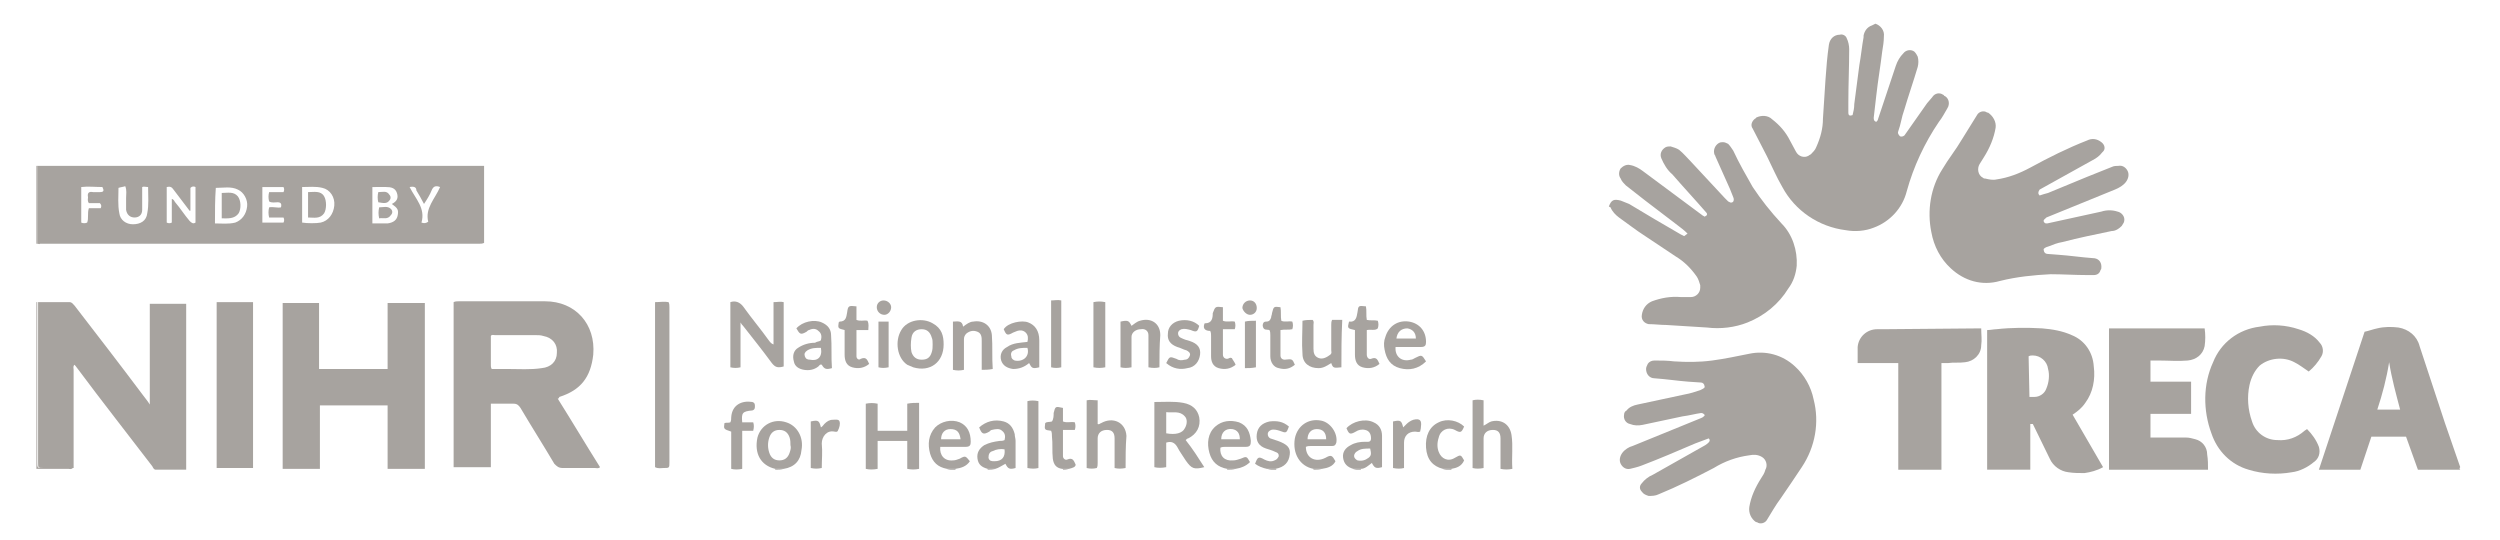 <?xml version="1.0" encoding="utf-8"?>
<!-- Generator: Adobe Illustrator 22.1.0, SVG Export Plug-In . SVG Version: 6.00 Build 0)  -->
<svg version="1.1" id="Layer_1" xmlns="http://www.w3.org/2000/svg" xmlns:xlink="http://www.w3.org/1999/xlink" x="0px" y="0px"
	 viewBox="0 0 295.4 63.8" style="enable-background:new 0 0 295.4 63.8;" xml:space="preserve">
<style type="text/css">
	.st0{fill:#A7A39F;}
</style>
<title>footer-logos</title>
<g id="Layer_2_1_">
	<g id="_1170px_grid">
		<g>
			<g>
				<path class="st0" d="M241,23.1c0.3-0.1,0.6-0.2,1-0.3c1.5-0.6,3.1-1.3,4.6-1.9c1-0.4,2-0.8,3-1.2c0.2-0.1,0.5-0.1,0.7-0.1
					c0.5-0.1,0.9,0.2,1.1,0.6c0.2,0.4,0.1,0.9-0.2,1.3c-0.3,0.4-0.8,0.7-1.3,0.9l-8.1,3.3l-0.1,0.1c-0.1,0.1-0.3,0.2-0.2,0.4
					c0.1,0.2,0.2,0.2,0.4,0.2l6.4-1.4c0.6-0.2,1.3-0.2,1.9,0c0.5,0.1,0.9,0.6,0.8,1.1c0,0.2-0.2,0.4-0.3,0.6
					c-0.3,0.3-0.7,0.6-1.2,0.6c-1.9,0.4-3.9,0.8-5.8,1.3c-0.6,0.1-1.1,0.3-1.6,0.5l-0.3,0.1c-0.2,0.1-0.4,0.2-0.3,0.4
					c0,0.2,0.2,0.4,0.4,0.4l1.3,0.1c1.4,0.1,2.7,0.3,4.1,0.4c0.6,0,1,0.4,1,1c0,0.2,0,0.3-0.1,0.4c-0.1,0.4-0.4,0.6-0.8,0.6
					c-0.3,0-0.5,0-0.8,0c-1.4,0-2.9-0.1-4.3-0.1c-2,0.1-4,0.3-6,0.8c-2.1,0.6-4.2,0-5.8-1.5c-1.2-1.1-2-2.6-2.3-4.3
					c-0.5-2.5-0.1-5.2,1.3-7.4c0.7-1.2,1.6-2.3,2.3-3.5c0.6-1,1.2-1.9,1.8-2.9c0.2-0.4,0.8-0.6,1.2-0.3c0,0,0,0,0.1,0
					c0.6,0.4,1,1.1,0.9,1.8c-0.2,1.2-0.7,2.4-1.4,3.5c-0.2,0.3-0.3,0.5-0.5,0.8c-0.3,0.5-0.2,1.3,0.4,1.6c0.1,0.1,0.2,0.1,0.3,0.1
					c0.4,0.1,0.9,0.2,1.3,0.1c1.4-0.2,2.7-0.7,4-1.4c2.2-1.2,4.4-2.3,6.7-3.2c0.6-0.3,1.2-0.2,1.7,0.2c0.4,0.3,0.5,0.8,0.2,1.1
					c0,0-0.1,0.1-0.1,0.1c-0.3,0.4-0.7,0.7-1.1,0.9l-6.3,3.5C240.8,22.7,240.8,22.9,241,23.1z"/>
				<path class="st0" d="M221.6,2.8c0.6,0.2,1.1,0.8,1,1.5c0,0.6-0.1,1.2-0.2,1.8c-0.2,1.7-0.5,3.4-0.7,5.2
					c-0.1,0.9-0.2,1.7-0.3,2.6c0,0.2,0,0.4,0.3,0.5c0.1-0.1,0.2-0.2,0.2-0.3c0.7-2.1,1.4-4.2,2.1-6.3c0.2-0.6,0.5-1.1,0.9-1.5
					c0.3-0.4,0.9-0.5,1.3-0.2c0.2,0.2,0.3,0.4,0.4,0.6c0.1,0.4,0.1,0.8,0,1.2c-0.5,1.7-1.1,3.4-1.6,5.1c-0.3,0.8-0.4,1.7-0.7,2.5
					c-0.1,0.2,0,0.4,0.2,0.6c0.2,0.1,0.5,0,0.6-0.2l2.6-3.7c0.2-0.2,0.4-0.5,0.6-0.7c0.3-0.5,0.9-0.6,1.3-0.3c0,0,0.1,0,0.1,0.1
					c0.5,0.2,0.7,0.8,0.5,1.3c0,0.1-0.1,0.1-0.1,0.2c-0.3,0.5-0.6,1.1-1,1.6c-1.7,2.5-3,5.3-3.8,8.2c-0.5,2-2,3.6-3.9,4.3
					c-1,0.4-2.2,0.5-3.3,0.3c-3.2-0.4-6-2.3-7.5-5.1c-0.7-1.2-1.2-2.4-1.8-3.6l-1.7-3.3c-0.3-0.4-0.1-0.9,0.3-1.2c0,0,0.1,0,0.1-0.1
					c0.6-0.3,1.4-0.3,1.9,0.2c0.9,0.7,1.6,1.5,2.1,2.5l0.7,1.3c0.3,0.6,1,0.8,1.5,0.5c0.1-0.1,0.2-0.1,0.3-0.2
					c0.2-0.2,0.5-0.5,0.6-0.8c0.5-1.1,0.8-2.2,0.8-3.4c0.1-1.5,0.2-3,0.3-4.6c0.1-1.4,0.2-2.7,0.4-4.1c0.1-0.7,0.6-1.2,1.3-1.2
					c0.3-0.1,0.7,0.1,0.8,0.4c0.2,0.4,0.3,0.9,0.3,1.3c0,2.1-0.1,4.2-0.1,6.3c0,0.4,0,0.8,0,1.2s0.2,0.4,0.5,0.3
					c0.1-0.4,0.2-0.8,0.2-1.3c0.2-1.5,0.4-3,0.6-4.6c0.2-1.1,0.3-2.2,0.5-3.3c0-0.1,0-0.1,0-0.2c0.1-0.5,0.4-1,1-1.2L221.6,2.8z"/>
				<path class="st0" d="M190.1,24.4L190.1,24.4c0.3-0.8,0.6-0.9,1.4-0.7c0.3,0.1,0.7,0.3,1,0.4c2,1.2,4,2.4,6.1,3.6l0.4,0.2
					l0.4-0.3c-0.4-0.4-0.8-0.7-1.2-1c-1.3-1-2.5-1.9-3.8-2.9c-0.8-0.6-1.5-1.2-2.3-1.8c-0.2-0.2-0.5-0.5-0.6-0.8
					c-0.3-0.4-0.2-0.9,0-1.2c0.3-0.3,0.7-0.5,1.1-0.4c0.6,0.1,1.1,0.4,1.5,0.7l7,5.2c0.1,0.1,0.2,0.1,0.3,0.2
					c0.3-0.1,0.4-0.3,0.2-0.5c-1.3-1.5-2.7-3-4-4.5c-0.6-0.5-1-1.2-1.3-1.9c-0.2-0.5,0-1,0.5-1.3c0.2-0.1,0.4-0.1,0.6-0.1
					c0.3,0.1,0.7,0.2,1,0.4c0.5,0.4,1,1,1.4,1.4l4,4.3c0.1,0.1,0.3,0.3,0.4,0.4c0.2,0.1,0.3,0.2,0.5,0.1c0.2-0.1,0.2-0.4,0.1-0.6
					l-0.4-1l-1.7-3.8c0-0.1-0.1-0.2-0.1-0.2c-0.2-0.5,0-1.1,0.5-1.4c0.2-0.1,0.3-0.1,0.5-0.1c0.2,0,0.4,0.1,0.6,0.2
					c0.2,0.2,0.4,0.5,0.6,0.8c0.7,1.5,1.5,2.9,2.3,4.3c1,1.5,2.1,2.9,3.4,4.3c1.3,1.3,1.9,3.2,1.8,5c-0.1,1-0.4,1.9-1,2.7
					c-1.1,1.8-2.8,3.2-4.8,4c-1.5,0.6-3.2,0.8-4.8,0.6l-4.8-0.3c-0.7,0-1.4-0.1-2.1-0.1c-0.5-0.1-0.9-0.5-0.8-1.1c0,0,0,0,0,0
					c0.1-0.7,0.5-1.3,1.2-1.6c1.1-0.4,2.2-0.6,3.4-0.5c0.4,0,0.8,0,1.2,0c0.6,0,1.1-0.5,1.1-1.1c0-0.1,0-0.2,0-0.3
					c-0.1-0.3-0.2-0.7-0.4-1c-0.7-1-1.5-1.8-2.5-2.4c-1.2-0.8-2.4-1.6-3.6-2.4c-1.1-0.7-2.1-1.5-3.1-2.2c-0.4-0.3-0.8-0.7-1-1.2
					L190.1,24.4z"/>
				<path class="st0" d="M201.9,51.8c-0.5,0.2-1.1,0.4-1.6,0.6c-2.1,0.9-4.2,1.8-6.3,2.6c-0.5,0.2-1,0.3-1.4,0.4
					c-0.5,0.1-0.9-0.2-1.1-0.6c-0.2-0.4-0.1-0.9,0.2-1.3c0.3-0.4,0.8-0.7,1.2-0.8l8.1-3.3l0.2-0.1c0.1-0.1,0.3-0.2,0.2-0.3
					c-0.1-0.1-0.2-0.2-0.4-0.2c-0.7,0.1-1.4,0.3-2.2,0.4l-4.7,1c-0.5,0.1-1,0.1-1.5-0.1c-0.5-0.1-0.8-0.6-0.7-1.1
					c0-0.2,0.1-0.4,0.3-0.5c0.3-0.4,0.8-0.6,1.3-0.7c1.9-0.4,3.7-0.8,5.6-1.2c0.6-0.1,1.2-0.3,1.8-0.5l0.2-0.1
					c0.2-0.1,0.4-0.2,0.3-0.4c0-0.2-0.2-0.4-0.4-0.4l-1.5-0.1c-1.3-0.1-2.6-0.3-4-0.4c-0.6,0-1-0.5-1-1.1c0-0.2,0.1-0.4,0.2-0.6
					c0.2-0.3,0.5-0.4,0.8-0.4c0.8,0,1.5,0,2.3,0.1c1.5,0.1,3,0.1,4.5-0.1c1.5-0.2,2.9-0.5,4.4-0.8c1.9-0.4,3.9,0.1,5.4,1.5
					c1.1,1,1.9,2.4,2.2,3.9c0.7,2.7,0.2,5.6-1.4,8c-0.8,1.2-1.6,2.4-2.5,3.7c-0.6,0.8-1.1,1.7-1.6,2.5c-0.2,0.4-0.8,0.6-1.2,0.3
					c0,0,0,0-0.1,0c-0.6-0.4-0.9-1.1-0.8-1.8c0.2-1.2,0.7-2.3,1.4-3.4c0.2-0.3,0.4-0.6,0.5-1c0.3-0.5,0.1-1.2-0.4-1.5
					c-0.5-0.3-1-0.3-1.5-0.2c-1.5,0.2-2.9,0.7-4.2,1.5c-2.1,1.1-4.3,2.2-6.5,3.1c-0.4,0.2-0.8,0.2-1.2,0.2c-0.3-0.1-0.6-0.2-0.8-0.5
					c-0.3-0.3-0.3-0.7,0-1c0.3-0.4,0.8-0.8,1.3-1l6.2-3.5C202.1,52.2,202.1,52,201.9,51.8z"/>
				<path class="st0" d="M290.7,55.5h-5l-1.4-3.9h-4.1l-1.3,3.9h-4.9l5.4-16.3c0.5-0.1,1-0.3,1.5-0.4c0.8-0.2,1.7-0.2,2.5-0.1
					c1.2,0.2,2.2,1,2.5,2.2l3,9.1l1.8,5.2C290.6,55.3,290.6,55.4,290.7,55.5L290.7,55.5z M283.6,48.4c-0.5-1.9-1-3.7-1.3-5.6
					c-0.3,1.9-0.8,3.8-1.4,5.6H283.6z"/>
				<path class="st0" d="M272.8,43.9c-0.6-0.4-1.1-0.8-1.7-1.1c-1.3-0.7-3-0.5-4.1,0.4c-0.6,0.6-1,1.4-1.2,2.3
					c-0.3,1.4-0.2,2.9,0.3,4.3c0.4,1.3,1.6,2.2,3,2.2c1.2,0.1,2.3-0.3,3.2-1.1l0.3-0.2h0c0.6,0.6,1.1,1.3,1.4,2.1
					c0.2,0.7,0,1.4-0.6,1.8c-0.7,0.6-1.7,1.1-2.6,1.2c-1.7,0.3-3.5,0.2-5.1-0.3c-2.1-0.6-3.7-2.2-4.4-4.3c-1-2.7-1-5.8,0.2-8.4
					c0.9-2.3,3-3.9,5.5-4.2c1.5-0.3,3.1-0.2,4.6,0.3c1,0.3,1.9,0.8,2.5,1.6c0.4,0.4,0.5,1.1,0.2,1.6
					C273.9,42.8,273.4,43.4,272.8,43.9z"/>
				<path class="st0" d="M260.9,55.5h-11.7V38.8h11.3c0.1,0.7,0.1,1.4,0,2.1c-0.2,1-1,1.6-2,1.7c-1.1,0.1-2.3,0-3.4,0h-1v2.5h4.8
					v3.8h-4.8v2.8h0.3c1.3,0,2.6,0,3.9,0c0.4,0,0.7,0.1,1.1,0.2c0.8,0.2,1.4,0.9,1.4,1.8C260.9,54.3,260.9,54.9,260.9,55.5z"/>
				<path class="st0" d="M240.2,50.1h-0.3v5.4h-5.1V39c0.4,0,0.8-0.1,1.1-0.1c1.8-0.2,3.6-0.2,5.4-0.1c1.2,0.1,2.4,0.3,3.5,0.8
					c1.5,0.6,2.5,2,2.6,3.7c0.2,1.5-0.1,3.1-1,4.3c-0.4,0.6-0.9,1-1.5,1.4l3.6,6.2c-0.7,0.4-1.5,0.6-2.2,0.7c-0.6,0-1.3,0-1.9-0.1
					c-0.9-0.1-1.8-0.7-2.2-1.6C241.5,52.8,240.9,51.5,240.2,50.1z M239.8,46.9h0.6c0.6,0,1.2-0.4,1.4-1c0.3-0.7,0.4-1.6,0.2-2.3
					c-0.1-0.9-0.9-1.6-1.8-1.6c-0.2,0-0.3,0-0.5,0.1L239.8,46.9z"/>
				<path class="st0" d="M234.1,38.8c0,0.7,0.1,1.4,0,2c0,1.1-0.9,1.9-1.9,2c-0.7,0.1-1.4,0-2,0.1h-0.8v12.6h-5.1V42.9h-4.8
					c0-0.6,0-1.3,0-1.9c0.1-1.2,1.1-2.1,2.3-2.1h0.8L234.1,38.8L234.1,38.8z"/>
			</g>
		</g>
	</g>
</g>
<g>
	<g>
		<path class="st0" d="M4.3,35.7c0,0,0.1,0,0.1,0c0,6.3,0,12.6,0,18.9c0,0.7,0,0.7,0.7,0.7c1.2,0,2.4,0,3.5,0
			c-0.2,0.2-0.4,0.1-0.5,0.1c-1.3,0-2.5,0-3.8,0C4.3,48.8,4.3,42.3,4.3,35.7z"/>
		<path class="st0" d="M4.4,28.8c0,0-0.1,0-0.1,0c0-3.1,0-6.1,0-9.2c0,0,0.1,0,0.1,0C4.4,22.7,4.4,25.8,4.4,28.8z"/>
		<path class="st0" d="M92.6,55.4C92.6,55.4,92.6,55.5,92.6,55.4c-0.3,0.1-0.6,0.1-1,0.1c0,0,0-0.1,0-0.1
			C92,55.4,92.3,55.4,92.6,55.4z"/>
		<path class="st0" d="M111.9,55.5C111.9,55.5,111.9,55.4,111.9,55.5c0.3-0.1,0.6-0.1,1-0.1c0,0,0,0.1,0,0.1
			C112.6,55.5,112.3,55.5,111.9,55.5z"/>
		<path class="st0" d="M146,55.4C146,55.4,146,55.5,146,55.4c-0.3,0.1-0.6,0.1-1,0.1c0,0,0-0.1,0-0.1
			C145.3,55.4,145.7,55.4,146,55.4z"/>
		<path class="st0" d="M149.8,55.5C149.8,55.5,149.8,55.4,149.8,55.5c0.3-0.1,0.6-0.1,1-0.1c0,0,0,0.1,0,0.1
			C150.4,55.5,150.1,55.5,149.8,55.5z"/>
		<path class="st0" d="M156.2,55.4C156.2,55.4,156.2,55.5,156.2,55.4c-0.3,0.1-0.6,0.1-1,0.1c0,0,0-0.1,0-0.1
			C155.6,55.4,155.9,55.4,156.2,55.4z"/>
		<path class="st0" d="M170.5,55.5C170.5,55.5,170.5,55.4,170.5,55.5c0.3-0.1,0.6-0.1,1-0.1c0,0,0,0.1,0,0.1
			C171.1,55.5,170.8,55.5,170.5,55.5z"/>
		<path class="st0" d="M117.6,55.4C117.5,55.4,117.5,55.5,117.6,55.4c-0.3,0.1-0.6,0.1-0.9,0.1c0,0,0-0.1,0-0.1
			C117,55.4,117.3,55.4,117.6,55.4z"/>
		<path class="st0" d="M159.9,55.5C159.9,55.5,159.9,55.4,159.9,55.5c0.3-0.1,0.6-0.1,0.9-0.1c0,0,0,0.1,0,0.1
			C160.5,55.5,160.2,55.5,159.9,55.5z"/>
		<path class="st0" d="M126.3,55.4C126.3,55.4,126.3,55.5,126.3,55.4c-0.3,0.1-0.5,0.1-0.7,0.1c0,0,0-0.1,0-0.1
			C125.8,55.4,126.1,55.4,126.3,55.4z"/>
		<path class="st0" d="M4.4,28.8c0-3.1,0-6.1,0-9.2c0.2,0,0.5,0,0.7,0c17.1,0,34.2,0,51.3,0c0.3,0,0.5,0,0.8,0c0,3.1,0,6.1,0,9.1
			c-0.2,0.1-0.4,0.1-0.6,0.1c-17.3,0-34.6,0-51.9,0C4.7,28.9,4.6,28.8,4.4,28.8z M44,22.1c0,1.5,0,2.9,0,4.3c0.6,0,1.2,0,1.8,0
			c0.7-0.1,1.1-0.4,1.2-1c0.1-0.6,0-0.8-0.7-1.3c0.6-0.3,0.8-0.7,0.6-1.3c-0.2-0.6-0.7-0.7-1.3-0.7C45.1,22.1,44.5,22.1,44,22.1z
			 M22.5,24.9c0,0-0.1,0-0.1,0c-0.6-0.8-1.3-1.7-1.9-2.5c-0.2-0.3-0.4-0.4-0.8-0.3c0,1.4,0,2.8,0,4.2c0.2,0.1,0.4,0.1,0.6,0
			c0-0.9,0-1.8,0-2.8c0.3,0.1,0.3,0.3,0.4,0.4c0.6,0.7,1.1,1.5,1.7,2.2c0.2,0.2,0.4,0.4,0.7,0.2c0-1.4,0-2.8,0-4.2
			c-0.2-0.1-0.4-0.1-0.6,0.1C22.5,23.1,22.5,24,22.5,24.9z M35.7,26.3c0.6,0.1,1.7,0.1,2.2,0c0.9-0.2,1.5-1,1.6-2
			c0.1-1-0.5-1.9-1.4-2.1c-0.8-0.2-1.6-0.1-2.4-0.1C35.7,23.6,35.7,24.9,35.7,26.3z M25.4,26.4c0.8,0,1.6,0.1,2.4-0.1
			c0.8-0.3,1.3-1,1.4-1.9c0.1-0.8-0.4-1.7-1.1-2c-0.8-0.4-1.7-0.2-2.6-0.2C25.4,23.6,25.4,24.9,25.4,26.4z M14,22.2c0,1-0.1,2,0.1,3
			c0.1,0.8,0.8,1.3,1.6,1.3c0.9,0,1.6-0.4,1.7-1.3c0.2-1,0.1-2,0.1-3.1c-0.3,0-0.5-0.1-0.7,0c0,0.2,0,0.4,0,0.6c0,0.7,0,1.4,0,2.1
			c0,0.6-0.4,0.9-0.9,0.9c-0.5,0-0.9-0.3-1-0.9c0-0.5,0-0.9,0-1.4c0-0.5,0.1-0.9-0.1-1.4C14.5,22.1,14.3,22.1,14,22.2z M33.2,24.5
			c0.1-0.4,0-0.6-0.4-0.6c-0.3,0-0.7,0.1-1-0.1c-0.1-0.4-0.1-0.7,0-1.1c0.6,0,1.2,0,1.7,0c0.1-0.2,0.1-0.4,0-0.6c-0.8,0-1.7,0-2.5,0
			c0,1.4,0,2.8,0,4.2c0.9,0,1.7,0,2.5,0c0.1-0.2,0.1-0.4,0-0.6c-0.6,0-1.1,0-1.7,0c-0.1-0.4-0.1-0.8,0-1.2
			C32.3,24.4,32.8,24.6,33.2,24.5z M10.5,24c-0.2-0.3-0.1-0.5-0.1-0.7c-0.1-0.5,0.1-0.7,0.6-0.6c0.3,0,0.6,0,0.8,0
			c0.5,0,0.5-0.2,0.3-0.6c-0.8,0-1.7-0.1-2.5,0c0,1.4,0,2.8,0,4.2c0.2,0.1,0.5,0.1,0.7,0c0.2-0.5,0-1.1,0.2-1.7c0.5,0,1,0,1.4,0
			c0.1-0.2,0.1-0.4-0.1-0.6C11.4,24,10.9,24,10.5,24z M48.4,22.1c0.7,1.4,1.9,2.5,1.4,4.2c0.3,0.1,0.5,0.1,0.8-0.1
			c-0.4-1.6,0.8-2.7,1.4-4.1c-0.5-0.2-0.8-0.1-1,0.4c-0.2,0.5-0.5,1-0.9,1.6c-0.3-0.6-0.6-1.1-0.9-1.6C49.2,22.1,48.9,22,48.4,22.1z
			"/>
		<path class="st0" d="M8.7,55.3c-1.2,0-2.4,0-3.5,0c-0.7,0-0.7,0-0.7-0.7c0-6.3,0-12.6,0-18.9c1.2,0,2.5,0,3.7,0
			c0.3,0,0.4,0.2,0.6,0.4c2.7,3.5,5.4,7,8.1,10.6c0.2,0.3,0.5,0.6,0.8,1.1c0-4.1,0-8,0-11.9c1.5,0,2.9,0,4.3,0c0,6.5,0,13,0,19.6
			c-1.2,0-2.4,0-3.6,0c-0.2,0-0.3-0.2-0.4-0.4c-2.9-3.8-5.9-7.6-8.8-11.5c-0.1-0.1-0.2-0.3-0.4-0.5c-0.2,0.2-0.1,0.4-0.1,0.6
			c0,3.6,0,7.3,0,10.9C8.7,54.8,8.7,55.1,8.7,55.3z"/>
		<path class="st0" d="M65.9,47.1c1.7,2.7,3.3,5.4,5,8.1c-0.2,0.2-0.4,0.1-0.6,0.1c-1.3,0-2.5,0-3.8,0c-0.5,0-0.7-0.2-1-0.5
			c-1.3-2.2-2.7-4.4-4-6.6c-0.2-0.3-0.4-0.5-0.8-0.5c-0.9,0-1.7,0-2.7,0c0,2.5,0,5,0,7.5c-1.5,0-2.9,0-4.4,0c0-6.5,0-13,0-19.5
			c0.2-0.1,0.4-0.1,0.6-0.1c3.4,0,6.8,0,10.2,0c3.6,0,6,2.7,5.7,6.3c-0.3,2.7-1.5,4.2-4,5C66,47.1,66,47.1,65.9,47.1z M58.1,43.6
			c0.7,0,1.3,0,1.9,0c1.3,0,2.7,0.1,4-0.1c1.1-0.1,1.8-0.8,1.8-1.8c0.1-1-0.5-1.8-1.6-2c-0.3-0.1-0.6-0.1-0.9-0.1
			c-1.6,0-3.2,0-4.8,0c-0.2,0-0.4-0.1-0.5,0.1c0,1.1,0,2.3,0,3.5C58,43.3,58,43.4,58.1,43.6z"/>
		<path class="st0" d="M45.8,43.6c0-2.6,0-5.2,0-7.8c1.5,0,2.9,0,4.4,0c0,6.5,0,13,0,19.6c-1.5,0-2.9,0-4.4,0c0-2.5,0-5,0-7.5
			c-2.7,0-5.3,0-8,0c0,2.5,0,5,0,7.5c-1.5,0-2.9,0-4.4,0c0-6.5,0-13,0-19.6c1.4,0,2.8,0,4.3,0c0,2.6,0,5.2,0,7.8
			C40.4,43.6,43.1,43.6,45.8,43.6z"/>
		<path class="st0" d="M29.9,55.3c-1.5,0-2.9,0-4.3,0c0-6.5,0-13,0-19.6c1.4,0,2.9,0,4.3,0C29.9,42.3,29.9,48.8,29.9,55.3z"/>
		<path class="st0" d="M77.4,35.7c0.6,0,1.1-0.1,1.6,0c0.1,0.2,0.1,0.4,0.1,0.6c0,6.1,0,12.2,0,18.3c0,0.7,0,0.7-0.7,0.7
			c-0.3,0-0.6,0.1-1-0.1C77.4,48.8,77.4,42.3,77.4,35.7z"/>
		<path class="st0" d="M91.4,35.7c0.5,0,0.8-0.1,1.2,0c0,2.6,0,5.1,0,7.6c-0.7,0.2-1,0.1-1.4-0.4c-1.1-1.5-2.3-3-3.4-4.4
			c-0.1-0.1-0.2-0.2-0.3-0.4c0,1.8,0,3.5,0,5.3c-0.4,0.1-0.8,0.1-1.2,0c0-2.6,0-5.1,0-7.7c0.6-0.2,1.1,0,1.5,0.5
			c1,1.4,2.1,2.7,3.1,4.1c0.1,0.1,0.2,0.3,0.5,0.4C91.4,39.1,91.4,37.5,91.4,35.7z"/>
		<path class="st0" d="M103.7,50.9c1.2,0,2.3,0,3.5,0c0-1.1,0-2.2,0-3.2c0.5-0.1,0.9-0.1,1.4-0.1c0,2.6,0,5.2,0,7.8
			c-0.5,0.1-0.9,0.1-1.4,0c0-1.1,0-2.2,0-3.3c-1.2,0-2.3,0-3.5,0c0,1.1,0,2.2,0,3.3c-0.5,0.1-1,0.1-1.4,0c0-2.6,0-5.1,0-7.7
			c0.5-0.1,0.9-0.1,1.4,0C103.7,48.7,103.7,49.7,103.7,50.9z"/>
		<path class="st0" d="M136.4,47.5c1.2,0,2.3-0.1,3.4,0.1c1.1,0.2,1.7,0.8,1.9,1.7c0.2,1.1-0.3,2-1.3,2.5c-0.1,0-0.2,0.1-0.3,0.2
			c0.8,1,1.5,2.1,2.2,3.2c-1.2,0.3-1.5,0.2-2.2-0.8c-0.3-0.5-0.7-1-1-1.6c-0.3-0.5-0.7-0.7-1.3-0.5c0,1,0,1.9,0,2.9
			c-0.5,0.1-1,0.1-1.4,0C136.4,52.7,136.4,50.2,136.4,47.5z M137.8,51.2c1.1,0.2,1.9,0,2.2-0.6c0.3-0.5,0.3-1.1,0-1.4
			c-0.6-0.7-1.4-0.4-2.2-0.5C137.8,49.6,137.8,50.4,137.8,51.2z"/>
		<path class="st0" d="M175.3,50.3c0.4-0.2,0.6-0.4,0.9-0.5c1.2-0.3,2.2,0.3,2.4,1.6c0.2,1.3,0,2.6,0.1,4c-0.5,0.1-0.9,0.1-1.4,0
			c0-0.7,0-1.3,0-2c0-0.5,0-1.1,0-1.6c0-0.7-0.3-1-0.9-1c-0.7,0-1.1,0.4-1.1,1c0,1.2,0,2.3,0,3.5c-0.5,0.1-0.9,0.1-1.3,0
			c0-2.7,0-5.3,0-8c0.4-0.1,0.8-0.1,1.3,0C175.3,48.3,175.3,49.3,175.3,50.3z"/>
		<path class="st0" d="M133,55.3c-0.5,0.1-0.9,0.1-1.3,0c0-0.6,0-1.1,0-1.7c0-0.6,0-1.2,0-1.8c0-0.7-0.3-1-0.9-1
			c-0.7,0-1.1,0.4-1.1,1c0,1,0,1.9,0,2.9c0,0.2,0,0.4-0.1,0.6c-0.4,0.1-0.8,0.1-1.2,0c0-2.7,0-5.3,0-8c0.4-0.1,0.8,0,1.3,0
			c0,1,0,1.9,0,2.8c0.2,0.1,0.3-0.1,0.4-0.1c1.4-0.8,2.9-0.1,3,1.5C133,52.8,133,54,133,55.3z"/>
		<path class="st0" d="M111.5,40.7c0,2.1-1.6,3.3-3.6,2.7c-0.2-0.1-0.5-0.2-0.7-0.3c-1.2-0.8-1.5-2.8-0.7-4.1
			c0.7-1.2,2.5-1.5,3.7-0.8C111.3,38.8,111.5,39.7,111.5,40.7z M110.2,40.7c0-0.3,0-0.6-0.1-0.8c-0.2-0.7-0.6-1-1.2-1
			c-0.6,0-1.1,0.3-1.2,1c-0.1,0.6-0.1,1.2,0,1.7c0.2,0.6,0.6,0.9,1.2,0.9c0.6,0,1-0.2,1.2-0.9C110.2,41.3,110.2,41,110.2,40.7z"/>
		<path class="st0" d="M92.6,55.4c-0.3,0-0.6,0-1,0c-1.7-0.4-2.5-1.8-2.1-3.7c0.4-1.5,1.9-2.3,3.4-1.8c1.3,0.4,2.1,1.8,1.8,3.3
			C94.6,54.4,93.9,55.2,92.6,55.4z M93.4,52.6c0-0.3,0-0.6-0.1-0.9c-0.2-0.6-0.6-0.9-1.2-0.9c-0.6,0-1,0.3-1.2,0.9
			c-0.2,0.6-0.2,1.2,0,1.8c0.2,0.6,0.6,0.9,1.2,0.9c0.6,0,1-0.3,1.2-0.9C93.4,53.2,93.5,52.9,93.4,52.6z"/>
		<path class="st0" d="M137,43.4c-0.4,0.1-0.8,0.1-1.3,0c0-0.6,0-1.3,0-1.9c0-0.6,0-1.3,0-1.9c0-0.5-0.4-0.8-0.9-0.7
			c-0.6,0-1.1,0.4-1.1,0.9c0,1.2,0,2.4,0,3.6c-0.5,0.1-0.9,0.1-1.3,0c0-1.8,0-3.6,0-5.4c0.9-0.2,1-0.1,1.3,0.5
			c0.3-0.2,0.6-0.5,1-0.6c1.3-0.4,2.4,0.3,2.4,1.7C137,40.9,137,42.1,137,43.4z"/>
		<path class="st0" d="M168.5,42.7c-0.9,0.9-2,1.1-3.1,0.8c-1.1-0.3-1.6-1.1-1.8-2.2c-0.1-0.5-0.1-1,0.1-1.5c0.4-1.3,1.5-2,2.8-1.8
			c1.2,0.2,2,1.1,2,2.4c0,0.4-0.1,0.6-0.6,0.6c-1,0-1.9,0-2.9,0c0,0-0.1,0-0.1,0c-0.1,1.1,0.7,1.8,1.8,1.5c0.2,0,0.3-0.1,0.5-0.2
			C168,41.9,168,41.9,168.5,42.7z M165,40c0.8,0,1.5,0,2.3,0c0-0.7-0.4-1.1-1-1.2C165.6,38.8,165.1,39.2,165,40z"/>
		<path class="st0" d="M156.2,55.4c-0.3,0-0.6,0-1,0c-1.6-0.3-2.5-1.8-2.2-3.6c0.3-1.5,1.6-2.4,3.1-2.1c1.1,0.2,2,1.5,1.8,2.6
			c-0.1,0.3-0.2,0.4-0.5,0.4c-0.8,0-1.7,0-2.5,0c-0.2,0-0.4,0-0.6,0.1c0,1.3,1.1,1.9,2.3,1.3c0.7-0.4,0.8-0.3,1.2,0.4
			C157.5,55.1,156.9,55.3,156.2,55.4z M156.7,51.9c0-0.8-0.4-1.2-1.1-1.2c-0.7,0-1.1,0.5-1.1,1.2c0.2,0,0.5,0,0.7,0
			C155.7,51.9,156.2,51.9,156.7,51.9z"/>
		<path class="st0" d="M146,55.4c-0.3,0-0.6,0-1,0c-1.1-0.2-1.8-0.8-2.1-1.9c-0.3-1.1-0.2-2.3,0.7-3.1c0.8-0.7,1.8-0.8,2.8-0.5
			c1,0.4,1.3,1.2,1.4,2.2c0,0.5-0.1,0.7-0.6,0.7c-0.8,0-1.6,0-2.4,0c-0.2,0-0.4,0-0.6,0.1c-0.1,1,0.5,1.6,1.5,1.5
			c0.3,0,0.6-0.1,0.9-0.2c0.7-0.3,0.7-0.3,1.1,0.4C147.2,55.1,146.6,55.3,146,55.4z M146.5,51.9c0-0.7-0.3-1.1-0.9-1.2
			c-0.8-0.1-1.3,0.4-1.3,1.2C145,51.9,145.7,51.9,146.5,51.9z"/>
		<path class="st0" d="M117.6,55.4c-0.3,0-0.6,0-0.9,0c-0.7-0.2-1.1-0.5-1.2-1.2c-0.1-0.7,0.2-1.2,0.8-1.6c0.6-0.3,1.1-0.4,1.8-0.5
			c0.2,0,0.4,0,0.6-0.1c0.1-0.4,0.1-0.8-0.3-1.1c-0.3-0.3-0.8-0.2-1.2-0.1c-0.1,0-0.2,0.1-0.3,0.2c-0.7,0.4-0.9,0.3-1.2-0.5
			c0.8-0.7,1.8-1,2.9-0.7c0.7,0.2,1.1,0.7,1.3,1.5c0,0.3,0.1,0.5,0.1,0.8c0,1.1,0,2.1,0,3.2c-0.7,0.2-0.9,0.1-1.2-0.5
			C118.4,55,118,55.3,117.6,55.4z M118.7,53.1c-0.5-0.1-1,0-1.4,0.2c-0.4,0.1-0.5,0.4-0.5,0.8c0.1,0.4,0.4,0.4,0.7,0.4
			C118.4,54.5,118.8,54,118.7,53.1z"/>
		<path class="st0" d="M112.9,55.4c-0.3,0-0.6,0-1,0c-1.1-0.2-1.7-0.8-2-1.8c-0.3-1.1-0.2-2.2,0.6-3.1c0.7-0.7,1.9-1,2.9-0.6
			c0.9,0.4,1.3,1.2,1.3,2.3c0,0.4-0.1,0.6-0.6,0.6c-1,0-2,0-3,0c-0.1,1,0.5,1.7,1.5,1.6c0.3,0,0.5-0.1,0.8-0.2
			c0.7-0.4,0.7-0.3,1.2,0.3C114.2,55.1,113.6,55.3,112.9,55.4z M113.5,51.9c-0.1-0.8-0.4-1.2-1.2-1.2c-0.7,0-1.1,0.5-1.1,1.2
			C112,51.9,112.7,51.9,113.5,51.9z"/>
		<path class="st0" d="M158.5,43.4c-0.9,0.1-1,0.1-1.2-0.5c-0.5,0.3-0.9,0.6-1.5,0.6c-1.1,0-1.9-0.6-1.9-1.7c-0.1-1.3,0-2.6,0-3.9
			c0.4-0.1,0.8-0.1,1.2-0.1c0.2,0.2,0.1,0.4,0.1,0.6c0,0.9,0,1.9,0,2.8c0,0.5,0.1,0.9,0.6,1.1c0.5,0.2,1-0.1,1.4-0.4
			c0.2-0.2,0.1-0.3,0.1-0.5c0-1,0-2,0-3c0-0.2,0-0.4,0.1-0.6c0.4,0,0.8,0,1.2,0C158.5,39.8,158.5,41.6,158.5,43.4z"/>
		<path class="st0" d="M112.6,38c0.5,0,1.1-0.2,1.2,0.6c0.4-0.3,0.8-0.6,1.2-0.6c1.1-0.2,2.1,0.4,2.2,1.6c0.1,1.3,0,2.6,0.1,4
			c-0.5,0.1-0.9,0.1-1.3,0.1c0-1.1,0-2.3,0-3.4c0-0.4,0-0.9-0.5-1.1c-0.5-0.2-0.9-0.1-1.3,0.2c-0.2,0.2-0.3,0.4-0.3,0.7c0,1,0,2,0,3
			c0,0.2,0,0.4,0,0.6c-0.5,0.1-0.8,0.1-1.3,0C112.6,41.6,112.6,39.8,112.6,38z"/>
		<path class="st0" d="M97,40.2c0.1-0.4,0.1-0.8-0.3-1.1c-0.3-0.3-0.7-0.3-1.1-0.1c-0.1,0-0.2,0.1-0.3,0.2c-0.7,0.4-0.8,0.3-1.2-0.4
			c0.7-0.8,2.1-1.1,3-0.7c0.7,0.3,1.1,0.8,1.1,1.5c0.1,1.3,0,2.6,0.1,3.9c-0.7,0.2-0.9,0.1-1.2-0.4c-0.2-0.1-0.3,0.1-0.4,0.2
			c-0.5,0.4-1.1,0.5-1.7,0.4c-0.6-0.1-1.1-0.4-1.2-1c-0.2-0.7,0-1.3,0.5-1.6c0.6-0.4,1.3-0.6,2-0.6C96.6,40.3,96.8,40.4,97,40.2z
			 M97,41.1c-0.6,0-1.1,0-1.6,0.3c-0.3,0.2-0.4,0.4-0.3,0.7c0.1,0.3,0.3,0.4,0.6,0.4C96.6,42.7,97.2,42.2,97,41.1z"/>
		<path class="st0" d="M160.8,55.4c-0.3,0-0.6,0-0.9,0c-0.7-0.2-1.1-0.6-1.2-1.3c-0.1-0.7,0.3-1.2,0.9-1.5c0.5-0.3,1.1-0.4,1.7-0.4
			c0.3,0,0.7,0.1,0.7-0.4c0-0.5-0.2-0.9-0.7-1c-0.4-0.1-0.8,0-1.1,0.2c-0.7,0.4-0.8,0.3-1.1-0.4c0.7-0.8,2.2-1.2,3.2-0.7
			c0.7,0.3,1,0.9,1,1.6c0,1.2,0,2.5,0,3.7c-0.7,0.2-0.9,0.1-1.2-0.5C161.7,55,161.3,55.4,160.8,55.4z M161.9,53
			c-0.6,0-1.1,0-1.5,0.3c-0.2,0.1-0.4,0.3-0.4,0.6c0,0.2,0.2,0.4,0.4,0.5c0.5,0.1,0.9,0,1.3-0.3C162.1,53.8,162,53.5,161.9,53z"/>
		<path class="st0" d="M122.8,43.4c-0.8,0.2-0.9,0.1-1.2-0.5c-0.6,0.5-1.2,0.7-1.9,0.7c-0.7-0.1-1.2-0.4-1.4-1
			c-0.2-0.7,0.1-1.3,0.7-1.6c0.7-0.5,1.6-0.5,2.4-0.6c0.1-0.4,0.1-0.8-0.2-1.1c-0.3-0.3-0.7-0.3-1-0.2c-0.2,0.1-0.3,0.1-0.5,0.2
			c-0.7,0.4-0.8,0.3-1.1-0.4c0.5-0.8,2.2-1.1,2.9-0.8c0.8,0.3,1.3,1,1.3,2.1C122.8,41.2,122.8,42.3,122.8,43.4z M121.4,41.1
			c-0.6,0-1.1,0-1.6,0.3c-0.3,0.1-0.4,0.4-0.3,0.7c0,0.3,0.2,0.4,0.4,0.5C120.9,42.8,121.7,42.1,121.4,41.1z"/>
		<path class="st0" d="M87.7,49.9c0.5,0,0.9,0,1.3,0c0.1,0.3,0.1,0.6,0,1c-0.4,0-0.8,0-1.3,0c0,1.5,0,3,0,4.5
			c-0.5,0.1-0.9,0.1-1.3,0c0-1.5,0-3,0-4.4c-0.9-0.3-0.9-0.3-0.8-1c0.2-0.1,0.5,0,0.7-0.1c0.1-0.2,0.1-0.4,0.1-0.6
			c0.1-1.5,1.3-2,2.5-1.8c0.3,0.1,0.3,0.3,0.3,0.5c0,0.2,0,0.4-0.3,0.5C87.7,48.6,87.6,48.8,87.7,49.9z"/>
		<path class="st0" d="M150.7,55.4c-0.3,0-0.6,0-1,0c-0.5-0.1-1-0.3-1.4-0.6c0.3-0.8,0.4-0.9,1.1-0.5c0.4,0.2,0.8,0.3,1.2,0.1
			c0.3-0.1,0.4-0.3,0.5-0.5c0-0.3-0.1-0.4-0.4-0.5c-0.4-0.2-0.8-0.3-1.1-0.4c-0.9-0.3-1.2-0.9-1.1-1.7c0.1-0.8,0.6-1.3,1.5-1.5
			c0.9-0.1,1.6,0,2.3,0.6c-0.3,0.8-0.3,0.8-1.1,0.5c-0.3-0.1-0.7-0.2-1-0.1c-0.2,0.1-0.4,0.2-0.4,0.5c0,0.2,0.1,0.4,0.3,0.5
			c0.3,0.1,0.6,0.2,0.9,0.3c1.1,0.4,1.5,0.8,1.4,1.6C152.3,54.6,151.8,55.2,150.7,55.4z"/>
		<path class="st0" d="M137.8,42.9c0.4-0.8,0.4-0.8,1.2-0.5c0.3,0.2,0.6,0.2,1,0.1c0.3,0,0.5-0.2,0.6-0.5c0.1-0.3-0.2-0.5-0.4-0.6
			c-0.4-0.1-0.7-0.3-1.1-0.4c-0.8-0.3-1.2-0.8-1.1-1.6c0-0.7,0.5-1.3,1.3-1.5c0.9-0.2,1.8,0,2.4,0.6c-0.2,0.7-0.3,0.8-1,0.5
			c-0.4-0.1-0.7-0.2-1.1-0.1c-0.2,0.1-0.4,0.2-0.4,0.5c0,0.2,0.1,0.4,0.3,0.5c0.4,0.2,0.7,0.3,1.1,0.4c0.9,0.3,1.3,0.8,1.2,1.6
			c-0.1,0.8-0.6,1.5-1.5,1.6C139.5,43.7,138.6,43.6,137.8,42.9z"/>
		<path class="st0" d="M153,43.1c-0.6,0.5-1.2,0.6-1.9,0.4c-0.6-0.1-1-0.7-1-1.4c0-0.8,0-1.7,0-2.5c0-0.2,0-0.4-0.1-0.6
			c-0.3-0.1-0.7,0.1-0.8-0.5c0-0.3,0.1-0.5,0.4-0.5c0.4,0,0.5-0.2,0.6-0.5c0-0.2,0.1-0.3,0.1-0.5c0.2-0.8,0.2-0.8,1-0.7
			c0.1,0.5,0,1.1,0.1,1.6c0.4,0.2,0.9,0,1.3,0.1c0.1,0.3,0.1,0.6,0,0.9c-0.4,0.1-0.9,0-1.4,0.1c0,0.6,0,1.2,0,1.9c0,0.4,0,0.7,0,1.1
			c0,0.3,0.2,0.5,0.5,0.5C152.7,42.4,152.7,42.4,153,43.1z"/>
		<path class="st0" d="M161.5,39c0,1,0,1.9,0,2.9c0,0.3,0.2,0.6,0.5,0.5c0.7-0.3,0.8,0.2,1,0.6c-0.6,0.5-1.3,0.6-2,0.4
			c-0.7-0.2-0.9-0.8-0.9-1.5c0-1,0-2,0-2.9c-0.9-0.2-0.9-0.2-0.7-1c0.8,0.1,0.9-0.5,1-1.1c0.1-0.8,0.1-0.8,1-0.7
			c0.1,0.5,0,1.1,0.1,1.6c0.4,0.1,0.9,0,1.3,0.1c0.1,0.3,0.1,0.6,0,0.9C162.5,39.1,162,38.9,161.5,39z"/>
		<path class="st0" d="M144.5,36.3c0,0.5,0,1.1,0,1.6c0.5,0.2,0.9,0,1.4,0.1c0.1,0.3,0.1,0.6,0,0.9c-0.5,0-0.9,0-1.4,0c0,1,0,2,0,3
			c0,0.3,0.2,0.5,0.5,0.5c0.2,0,0.3-0.2,0.5-0.1c0,0,0.1,0,0.1,0.1c0.1,0.2,0.3,0.4,0.4,0.7c-0.6,0.5-1.3,0.6-2,0.4
			c-0.7-0.2-0.9-0.8-0.9-1.4c0-0.8,0-1.6,0-2.4c0-0.2,0-0.4-0.1-0.6c-0.5,0-0.9-0.2-0.7-0.8c0,0,0-0.1,0.1-0.1
			c0.8,0,0.9-0.6,0.9-1.2C143.6,36.2,143.6,36.2,144.5,36.3z"/>
		<path class="st0" d="M102.6,39c-0.5,0-0.9,0-1.4,0c0,1.1,0,2.1,0,3.1c0,0.3,0.3,0.5,0.5,0.3c0.7-0.3,0.8,0.2,1,0.6
			c-0.6,0.5-1.3,0.6-2,0.4c-0.7-0.2-0.9-0.8-0.9-1.5c0-1,0-2,0-2.9c-0.8-0.2-0.8-0.2-0.7-0.9c0,0,0.1-0.1,0.1-0.1
			c0.8,0,0.8-0.6,0.9-1.1c0.1-0.8,0.2-0.8,1.1-0.7c0,0.5,0,1.1,0,1.6c0.5,0.2,0.9,0,1.3,0.1C102.7,38.3,102.6,38.6,102.6,39z"/>
		<path class="st0" d="M126.3,55.4c-0.3,0-0.5,0-0.8,0c-0.7-0.1-1-0.5-1.1-1.2c-0.1-0.9,0-1.8-0.1-2.6c0-0.2,0-0.5-0.1-0.7
			c-0.8-0.1-0.8-0.1-0.7-0.9c0.2-0.2,0.5-0.1,0.8-0.2c0.2-0.3,0.2-0.7,0.2-1c0.2-0.8,0.2-0.8,1.1-0.6c0,0.5,0,1.1,0,1.6
			c0.5,0.2,0.9,0,1.4,0.1c0.1,0.3,0.1,0.6,0,0.9c-0.5,0-0.9,0-1.4,0c0,1.1,0,2.1,0,3.1c0,0.3,0.3,0.5,0.5,0.4c0.7-0.3,0.8,0.2,1,0.6
			C127.1,55.2,126.7,55.3,126.3,55.4z"/>
		<path class="st0" d="M171.5,55.4c-0.3,0-0.6,0-1,0c-1.2-0.3-1.9-1.1-2-2.5c-0.1-1.4,0.4-2.5,1.5-3c1-0.5,2.3-0.2,3,0.5
			c-0.3,0.7-0.4,0.8-1.1,0.4c-0.8-0.4-1.7,0-1.9,0.9c-0.2,0.6-0.2,1.2,0,1.7c0.3,0.8,1.1,1.2,1.9,0.7c0.7-0.4,0.7-0.4,1.1,0.3
			C172.7,55.1,172.1,55.3,171.5,55.4z"/>
		<path class="st0" d="M130.6,43.4c-0.5,0.1-0.9,0.1-1.4,0c0-2.6,0-5.1,0-7.7c0.5-0.1,0.9-0.1,1.4,0
			C130.6,38.3,130.6,40.9,130.6,43.4z"/>
		<path class="st0" d="M124.2,35.5c0.4,0,0.8-0.1,1.2,0c0,2.6,0,5.3,0,7.9c-0.4,0.1-0.8,0.1-1.2,0C124.2,40.8,124.2,38.2,124.2,35.5
			z"/>
		<path class="st0" d="M122.7,55.3c-0.4,0.1-0.8,0.1-1.3,0c0-2.6,0-5.3,0-7.9c0.4-0.1,0.8-0.1,1.3,0C122.7,50,122.7,52.6,122.7,55.3
			z"/>
		<path class="st0" d="M97.1,55.3c-0.5,0.1-0.8,0.1-1.3,0c0-1.8,0-3.6,0-5.5c0.9-0.2,1-0.1,1.2,0.7c0.2-0.1,0.3-0.3,0.4-0.4
			c0.3-0.3,0.6-0.5,1-0.5c0.3,0,0.7-0.1,0.8,0.2c0.1,0.3,0,0.7-0.2,1.1c-0.1,0.2-0.3,0.1-0.4,0.1c-0.9-0.2-1.5,0.6-1.5,1.4
			C97.2,53.4,97.1,54.3,97.1,55.3z"/>
		<path class="st0" d="M167.8,51c-0.2,0.1-0.4,0-0.6,0c-0.8,0-1.3,0.5-1.3,1.3c0,1,0,2,0,3c-0.4,0.1-0.8,0.1-1.3,0
			c0-1.8,0-3.6,0-5.5c0.9-0.2,1-0.1,1.2,0.7c0.1-0.1,0.3-0.3,0.4-0.4c0.2-0.2,0.5-0.4,0.8-0.5c0.8-0.2,1,0.1,0.9,0.8
			C167.9,50.7,167.8,50.9,167.8,51z"/>
		<path class="st0" d="M147.1,43.5c0-1.9,0-3.6,0-5.5c0.4-0.1,0.8-0.1,1.3-0.1c0,1.8,0,3.6,0,5.5C147.9,43.5,147.5,43.5,147.1,43.5z
			"/>
		<path class="st0" d="M105,43.4c-0.5,0.1-0.8,0.1-1.2,0c0-1.8,0-3.6,0-5.4c0.4,0,0.8,0,1.2,0C105,39.8,105,41.6,105,43.4z"/>
		<path class="st0" d="M105.3,36.3c0,0.5-0.4,0.9-0.8,0.9c-0.5,0-0.9-0.4-0.9-0.9c0-0.5,0.4-0.8,0.8-0.8
			C104.9,35.5,105.3,35.9,105.3,36.3z"/>
		<path class="st0" d="M148.5,36.4c0,0.5-0.4,0.8-0.8,0.8c-0.4,0-0.8-0.4-0.9-0.8c0-0.5,0.4-0.9,0.9-0.9
			C148.2,35.5,148.5,35.9,148.5,36.4z"/>
		<path class="st0" d="M44.8,25.8c-0.1-0.5-0.1-0.8,0-1.3c0.5,0,1-0.2,1.4,0.2c0.2,0.2,0.2,0.5,0,0.7C45.8,26,45.3,25.7,44.8,25.8z"
			/>
		<path class="st0" d="M44.7,23.9c-0.1-0.4-0.1-0.8,0-1.2c0.5,0,1-0.2,1.3,0.3c0.2,0.2,0.2,0.5,0,0.7C45.7,24.1,45.3,24,44.7,23.9z"
			/>
		<path class="st0" d="M36.4,22.7c0.7,0,1.5-0.2,1.9,0.5c0.3,0.5,0.3,1.5,0,2c-0.5,0.7-1.2,0.5-1.9,0.5
			C36.4,24.7,36.4,23.8,36.4,22.7z"/>
		<path class="st0" d="M26.2,25.8c0-1,0-2,0-3c0.7,0,1.4-0.2,1.9,0.4c0.4,0.5,0.4,1.5,0.1,2C27.7,25.9,26.9,25.8,26.2,25.8z"/>
	</g>
</g>
</svg>
